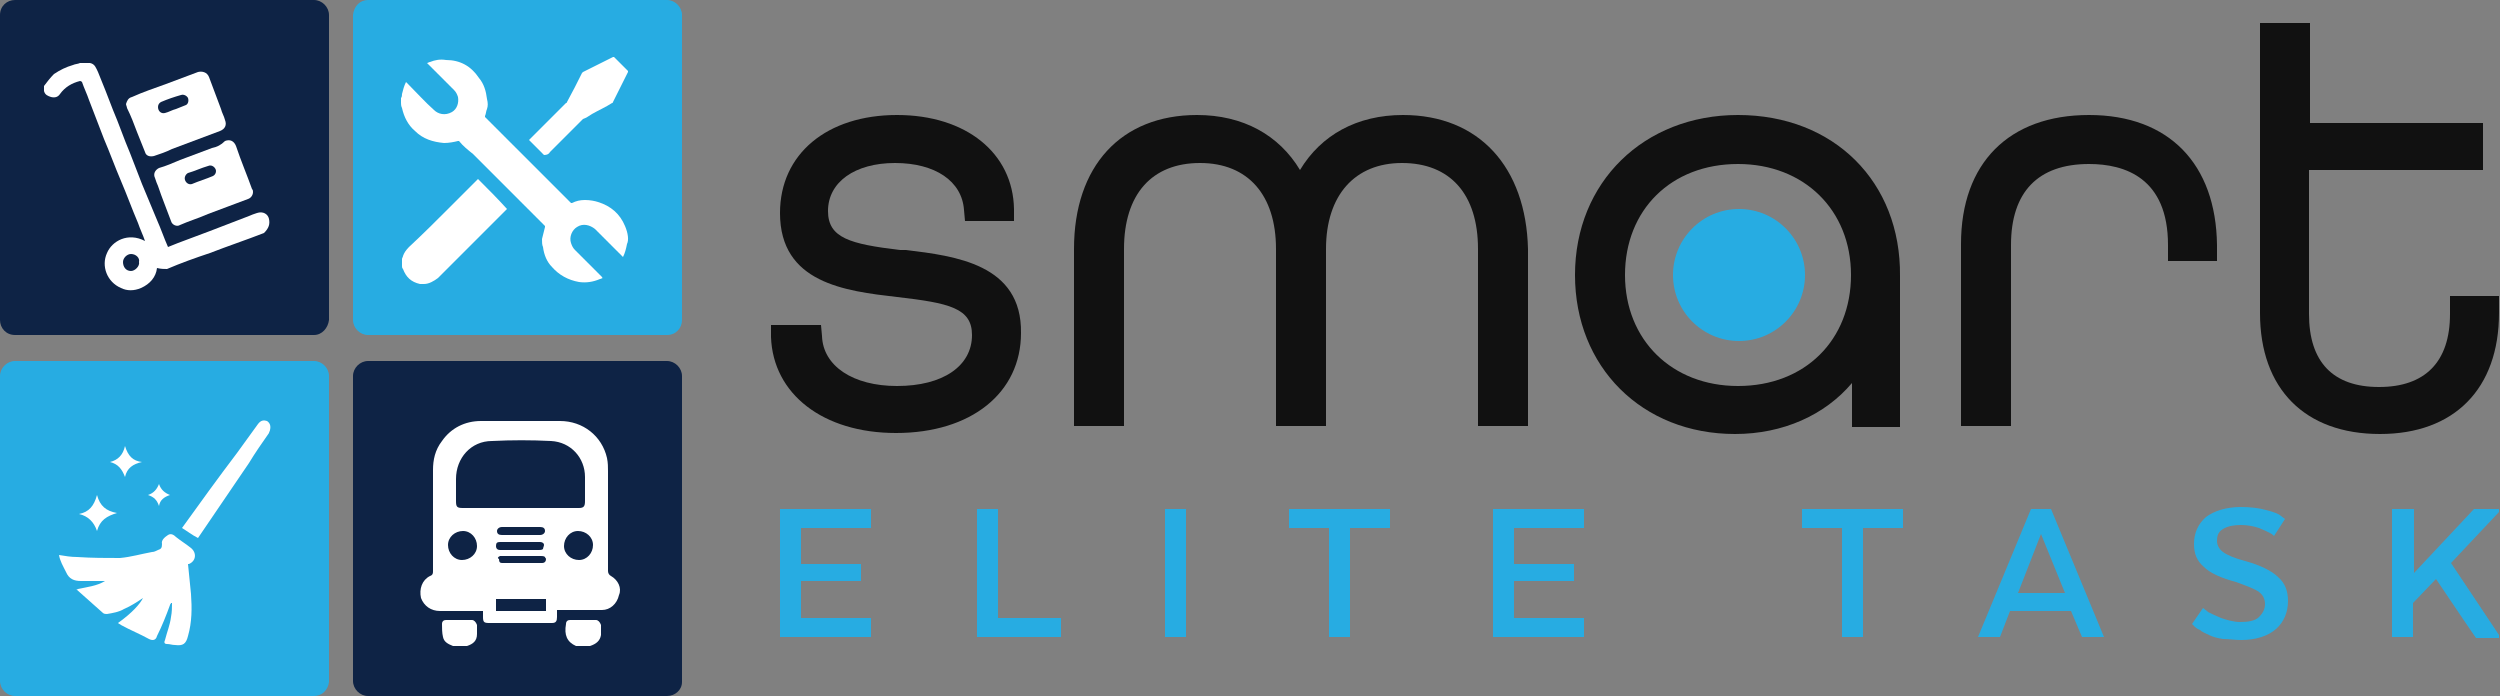 <?xml version="1.0" encoding="utf-8"?>
<!-- Generator: Adobe Illustrator 28.0.0, SVG Export Plug-In . SVG Version: 6.00 Build 0)  -->
<svg version="1.1" id="Layer_1" xmlns="http://www.w3.org/2000/svg" xmlns:xlink="http://www.w3.org/1999/xlink" x="0px" y="0px"
	 width="250px" height="69.6px" viewBox="0 0 250 69.6" style="enable-background:new 0 0 250 69.6;" xml:space="preserve">
<rect x="0" y="0" width="250" height="69.6" fill="#808080" stroke="none"/>
<style type="text/css">
	.st0{fill:#0E2345;}
	.st1{fill:#27ACE2;}
	.st2{fill:#FFFFFF;}
	.st3{fill:#111111;}
</style>
<g>
	<path class="st0" d="M31.4,33.5H1.5C0.6,33.5,0,32.8,0,32V1.5C0,0.6,0.7,0,1.5,0h29.9c0.8,0,1.5,0.7,1.5,1.5V32
		C32.8,32.8,32.2,33.5,31.4,33.5z"/>
	<path class="st1" d="M31.4,69.6H1.5c-0.8,0-1.5-0.7-1.5-1.5V37.6c0-0.8,0.7-1.5,1.5-1.5h29.9c0.8,0,1.5,0.7,1.5,1.5v30.6
		C32.8,69,32.2,69.6,31.4,69.6z"/>
	<g>
		<path class="st2" d="M26.9,21.9c-0.1-0.5-0.6-0.8-1.2-0.6c-0.3,0.1-0.6,0.2-0.8,0.3c-1.3,0.5-2.6,1-3.9,1.5
			c-1.1,0.4-2.1,0.8-3.2,1.2c-0.3,0.1-0.7,0.3-1,0.4c-0.4-0.9-0.7-1.8-1.1-2.7c-0.5-1.2-1-2.4-1.5-3.6c-0.4-1-0.8-2.1-1.2-3.1
			c-0.6-1.4-1.1-2.9-1.7-4.3c-0.5-1.3-1-2.6-1.5-3.8C9.6,6.8,9.5,6.4,9,6.3c-0.3,0-0.6,0-1,0C7.8,6.4,7.5,6.4,7.3,6.5
			C6.6,6.7,6,7,5.4,7.4C5,7.8,4.7,8.2,4.4,8.6c0,0.2,0,0.4,0,0.5c0,0,0,0,0,0c0.1,0.4,0.4,0.5,0.7,0.6C5.5,9.8,5.8,9.7,6,9.4
			c0.5-0.7,1.2-1.1,2-1.3c0.1,0,0.2,0.1,0.2,0.1C8.4,8.8,8.7,9.4,8.9,10c0.5,1.3,1,2.6,1.5,3.9c0.6,1.4,1.1,2.8,1.7,4.2
			c0.6,1.4,1.1,2.8,1.7,4.2c0.2,0.6,0.5,1.2,0.7,1.8c-1.7-0.9-3.3,0-3.8,1.2c-0.6,1.3,0,2.9,1.4,3.5c0.6,0.3,1.3,0.3,2,0
			c0.9-0.4,1.5-1.1,1.6-2c0.4,0.1,0.7,0.1,1,0.1c1.4-0.6,2.8-1.1,4.3-1.6c1.8-0.7,3.6-1.3,5.4-2C26.9,22.8,27,22.4,26.9,21.9z
			 M13.1,27.1c-0.5,0-0.8-0.4-0.8-0.9c0-0.4,0.4-0.8,0.8-0.8c0.5,0,0.9,0.4,0.8,0.8C14,26.6,13.5,27.1,13.1,27.1z"/>
		<path class="st2" d="M21.2,14.8c-1.1,0.4-2.1,0.8-3.2,1.2c-0.7,0.3-1.4,0.6-2.1,0.8c-0.4,0.2-0.6,0.6-0.4,1
			c0.1,0.3,0.2,0.6,0.3,0.8c0.4,1.2,0.9,2.4,1.3,3.5c0.1,0.4,0.6,0.6,0.9,0.4c0.9-0.4,1.9-0.7,2.8-1.1c1.3-0.5,2.7-1,4-1.5
			c0.3-0.1,0.5-0.4,0.5-0.7c0-0.1,0-0.2-0.1-0.3c-0.5-1.4-1.1-2.8-1.6-4.3c-0.2-0.5-0.6-0.7-1.1-0.5C22.1,14.5,21.7,14.7,21.2,14.8z
			 M21.6,17.1c0,0.2-0.1,0.4-0.3,0.5c-0.7,0.3-1.4,0.5-2.1,0.8c-0.3,0.1-0.6-0.1-0.7-0.4c-0.1-0.3,0.1-0.6,0.3-0.7
			c0.7-0.2,1.3-0.5,2-0.7C21.2,16.4,21.6,16.8,21.6,17.1z"/>
		<path class="st2" d="M13.7,13.2c0.3,0.7,0.5,1.3,0.8,2c0.1,0.4,0.5,0.5,0.9,0.4c0.6-0.2,1.2-0.4,1.8-0.7c1.6-0.6,3.2-1.2,4.8-1.8
			c0.5-0.2,0.7-0.6,0.5-1.1c-0.1-0.4-0.3-0.7-0.4-1.1c-0.4-1.1-0.8-2.1-1.2-3.2c-0.2-0.5-0.7-0.6-1.1-0.5c-1.1,0.4-2.1,0.8-3.2,1.2
			c-1.1,0.4-2.3,0.8-3.4,1.3c-0.4,0.1-0.5,0.4-0.6,0.7c0,0.1,0.1,0.3,0.1,0.4C13.1,11.6,13.4,12.4,13.7,13.2z M16.1,10.2
			c0.7-0.3,1.3-0.5,2-0.7c0.3-0.1,0.6,0.1,0.7,0.3c0.1,0.3,0,0.6-0.2,0.7c-0.3,0.1-0.7,0.3-1,0.4c-0.4,0.1-0.7,0.3-1.1,0.4
			c-0.4,0.1-0.7-0.2-0.7-0.6C15.8,10.5,15.9,10.3,16.1,10.2z"/>
	</g>
	<g>
		<path class="st0" d="M66.7,69.6H36.8c-0.8,0-1.5-0.7-1.5-1.5V37.6c0-0.8,0.7-1.5,1.5-1.5h29.9c0.8,0,1.5,0.7,1.5,1.5v30.6
			C68.2,69,67.5,69.6,66.7,69.6z"/>
		<g>
			<path class="st2" d="M47.2,62c-0.9,0-1.7,0-2.6,0c-0.2,0-0.4,0.1-0.4,0.4c0,0.4,0,0.9,0.1,1.3c0.1,0.5,0.5,0.7,1,0.9
				c0.5,0,0.9,0,1.4,0c0.6-0.2,1-0.5,1-1.2c0-0.3,0-0.6,0-0.9C47.6,62.2,47.4,62,47.2,62z"/>
			<path class="st2" d="M59.6,62c-0.9,0-1.7,0-2.6,0c-0.2,0-0.4,0.1-0.4,0.4c-0.2,1.1,0.1,1.8,1,2.2c0.5,0,0.9,0,1.4,0
				c0.6-0.2,1-0.5,1.1-1.1c0-0.3,0-0.7,0-1C60,62.2,59.8,62,59.6,62z"/>
			<path class="st2" d="M61.1,57.6c-0.2-0.1-0.3-0.3-0.3-0.5c0-3.4,0-6.7,0-10c0-0.4,0-0.8-0.1-1.3c-0.5-2.2-2.4-3.7-4.7-3.7
				c-2.6,0-5.3,0-7.9,0c-1.6,0-3,0.7-3.9,2C43.5,45,43.3,46,43.3,47c0,3.4,0,6.7,0,10.1c0,0.2,0,0.4-0.3,0.5
				c-0.8,0.4-1.1,1.3-0.9,2.2c0.3,0.8,1,1.3,1.9,1.3c1.3,0,2.7,0,4,0c0.1,0,0.2,0,0.3,0c0,0.3,0,0.4,0,0.6c0,0.5,0.1,0.6,0.6,0.6
				c2,0,4,0,6,0c0.1,0,0.2,0,0.3,0c0.4,0,0.5-0.2,0.5-0.6c0-0.2,0-0.5,0-0.7c0.1,0,0.3,0,0.4,0c1.4,0,2.8,0,4.1,0
				c0.8,0,1.5-0.6,1.7-1.5C62.2,58.8,61.8,58,61.1,57.6z M46.2,56c-0.8,0-1.4-0.7-1.4-1.5c0-0.8,0.7-1.4,1.5-1.4
				c0.8,0,1.4,0.7,1.4,1.5C47.7,55.4,47,56,46.2,56z M54.6,61.1c-1.7,0-3.3,0-5,0c0-0.4,0-0.8,0-1.2c1.7,0,3.3,0,5,0
				C54.6,60.2,54.6,60.6,54.6,61.1z M54,54.2c0.2,0,0.4,0.1,0.4,0.3c0,0.1-0.1,0.3-0.1,0.4c-0.1,0.1-0.3,0.1-0.4,0.1
				c-0.5,0-1,0-1.5,0c-0.7,0-1.4,0-2.1,0c-0.1,0-0.2,0-0.3,0c-0.2,0-0.4-0.1-0.4-0.4s0.1-0.4,0.4-0.4c0.4,0,0.8,0,1.2,0
				c0.3,0,0.6,0,0.8,0l0,0C52.7,54.2,53.4,54.2,54,54.2z M50,55.6c0.1,0,0.2,0,0.3,0c1.2,0,2.4,0,3.6,0c0.1,0,0.1,0,0.2,0l0,0
				c0.1,0,0.3,0,0.4,0.1c0,0,0,0,0,0l0,0c0,0.1,0.1,0.1,0.1,0.2c0,0.2-0.1,0.4-0.4,0.4c0,0,0,0,0,0c-0.1,0-0.1,0-0.2,0
				c-0.5,0-1,0-1.5,0c-0.7,0-1.4,0-2.1,0c-0.1,0-0.1,0-0.1,0s-0.1,0-0.1,0c-0.2,0-0.3-0.1-0.3-0.4C49.7,55.8,49.8,55.7,50,55.6z
				 M54,53.5c-1.3,0-2.5,0-3.8,0c-0.3,0-0.5-0.1-0.5-0.4c0-0.2,0.2-0.4,0.5-0.4c0.6,0,1.3,0,1.9,0c0.6,0,1.3,0,1.9,0
				c0.3,0,0.5,0.1,0.5,0.4C54.5,53.3,54.3,53.5,54,53.5z M52.1,50.8c-1.9,0-3.9,0-5.8,0c-0.6,0-0.7-0.1-0.7-0.7c0-0.7,0-1.5,0-2.2
				c0-2.1,1.5-3.8,3.6-3.8c2-0.1,3.9-0.1,5.9,0c2,0.1,3.4,1.7,3.4,3.6c0,0.8,0,1.6,0,2.4c0,0.5-0.1,0.7-0.6,0.7
				C55.9,50.8,54,50.8,52.1,50.8z M57.9,56c-0.8,0-1.5-0.6-1.5-1.4s0.6-1.5,1.4-1.5s1.5,0.6,1.5,1.4C59.3,55.3,58.7,56,57.9,56z"/>
		</g>
	</g>
	<g>
		<path class="st1" d="M66.7,33.5H36.8c-0.8,0-1.5-0.7-1.5-1.5V1.5C35.4,0.6,36,0,36.8,0h29.9c0.8,0,1.5,0.7,1.5,1.5V32
			C68.2,32.8,67.6,33.5,66.7,33.5z"/>
		<g>
			<path class="st2" d="M62.5,22.6c-0.5-1.2-1.4-2-2.7-2.4C59.5,20.1,59,20,58.5,20s-0.9,0.1-1.3,0.3c0,0-0.1,0-0.1,0
				c-0.1-0.1-0.3-0.3-0.4-0.4c-1.5-1.5-3-3-4.5-4.5c-1.2-1.2-2.5-2.5-3.7-3.7c0,0,0-0.1,0-0.1c0.1-0.2,0.1-0.5,0.2-0.7
				c0.1-0.3,0.1-0.6,0-1c-0.1-0.8-0.3-1.5-0.8-2.1C47.1,6.6,46,6,44.6,6C44,5.9,43.5,6,43,6.2c-0.1,0-0.2,0.1-0.3,0.1c0,0,0,0,0,0
				c0.9,0.9,1.8,1.8,2.7,2.7c0.2,0.2,0.3,0.4,0.4,0.7c0.1,0.6-0.1,1.2-0.6,1.5c-0.7,0.4-1.4,0.2-1.8-0.2c-0.9-0.8-1.7-1.7-2.6-2.6
				c-0.1-0.1-0.1-0.1-0.2-0.2c0,0,0,0,0,0c-0.2,0.4-0.3,0.8-0.4,1.2c0,0.1,0,0.3-0.1,0.4c0,0.1,0,0.3,0,0.4c0,0,0,0,0,0.1
				c0,0.1,0,0.3,0.1,0.5c0.2,0.9,0.6,1.7,1.3,2.3c0.8,0.8,1.8,1.1,2.9,1.2c0.5,0,1-0.1,1.4-0.2c0.1,0,0.1,0,0.1,0
				c0.4,0.5,0.9,0.9,1.4,1.3c1.1,1.1,2.2,2.2,3.3,3.3c1.3,1.3,2.6,2.6,3.9,3.9c0,0,0,0.1,0,0.1c-0.1,0.4-0.2,0.8-0.3,1.2
				c0,0.3,0,0.6,0.1,0.8c0.1,0.8,0.4,1.5,0.9,2c0.7,0.8,1.6,1.3,2.7,1.5c0.7,0.1,1.4,0,2.1-0.3c0.1,0,0.2-0.1,0.3-0.1c0,0,0,0,0,0
				c0,0-0.1,0-0.1-0.1c-0.9-0.9-1.8-1.8-2.7-2.7c-0.2-0.2-0.3-0.4-0.4-0.7c-0.2-0.6,0.1-1.3,0.6-1.6c0.6-0.4,1.3-0.2,1.8,0.2
				c0.9,0.9,1.7,1.7,2.6,2.6c0.1,0.1,0.1,0.1,0.2,0.2c0,0,0,0,0,0c0.2-0.4,0.3-0.8,0.4-1.3C62.9,24,62.8,23.3,62.5,22.6z"/>
			<path class="st2" d="M47.8,17.9L47.8,17.9c-1,1-1.9,1.9-2.8,2.8c-1.3,1.3-2.7,2.7-4.1,4c-0.3,0.3-0.5,0.6-0.6,0.9
				c0,0.1-0.1,0.2-0.1,0.3c0,0.2,0,0.5,0,0.7c0,0.1,0,0.2,0.1,0.3c0.3,0.8,0.8,1.3,1.7,1.5c0.1,0,0.1,0,0.2,0c0.1,0,0.1,0,0.2,0h0
				c0.5,0,1-0.3,1.4-0.6c2.3-2.3,4.6-4.6,6.9-6.9l0,0c0,0,0,0,0,0C49.8,19.9,48.8,18.9,47.8,17.9z"/>
			<path class="st2" d="M55,15.2c1.1-1.1,2.1-2.1,3.2-3.2c0,0,0.1-0.1,0.1-0.1c0.3-0.1,0.6-0.3,0.9-0.5c0.7-0.4,1.4-0.7,2-1.1
				c0,0,0.1,0,0.1-0.1c0.5-1,1-2,1.5-3c0,0,0-0.1,0-0.1c-0.5-0.5-0.9-0.9-1.4-1.4c0,0-0.1,0-0.1,0c-1,0.5-2,1-3,1.5
				c0,0-0.1,0.1-0.1,0.1c-0.5,1-1,2-1.5,2.9c0,0,0,0.1-0.1,0.1c-1.2,1.2-2.3,2.3-3.5,3.5c-0.1,0.1-0.1,0.1-0.2,0.2
				c0.5,0.5,1,1,1.5,1.5C54.7,15.5,54.9,15.4,55,15.2z"/>
		</g>
	</g>
	<g>
		<path class="st2" d="M7.8,58.9c0.9-0.2,1.9-0.3,2.7-0.8c-0.8,0-1.6,0-2.4,0c-0.7,0-1.2-0.2-1.5-0.9c-0.3-0.6-0.6-1.1-0.7-1.7
			c0.6,0.1,1.2,0.2,1.8,0.2c1.5,0.1,2.9,0.1,4.3,0.1c1.1-0.1,2.1-0.4,3.2-0.6c0.2,0,0.4-0.1,0.6-0.2c0.3-0.1,0.4-0.2,0.4-0.6
			c-0.1-0.4,0.3-0.7,0.6-0.9c0.3-0.2,0.6,0,0.8,0.2c0.5,0.4,1,0.7,1.5,1.1c0.6,0.5,0.5,1.3-0.2,1.6c0,0-0.1,0-0.1,0
			c0.1,1.1,0.2,2,0.3,3c0.1,1.4,0.1,2.8-0.3,4.2c-0.2,0.8-0.5,1-1.3,0.9c-0.3,0-0.5-0.1-0.8-0.1c-0.3,0-0.3-0.2-0.2-0.4
			c0.2-0.8,0.5-1.5,0.6-2.3c0.1-0.5,0.1-1,0.1-1.4c0,0-0.1,0-0.1,0c0,0.1-0.1,0.1-0.1,0.2c-0.4,1.1-0.8,2.1-1.3,3.1
			c-0.1,0.4-0.4,0.5-0.8,0.3C14,63.4,13,63,12.1,62.5c-0.1-0.1-0.2-0.1-0.3-0.2c1.4-1,2.2-1.9,2.5-2.5c-0.6,0.4-1.2,0.8-1.9,1.1
			c-0.5,0.3-1.1,0.4-1.7,0.5c-0.1,0-0.3,0-0.4-0.1c-0.9-0.8-1.8-1.6-2.7-2.4C7.7,59,7.8,58.9,7.8,58.9z"/>
		<path class="st2" d="M18.2,52.8c1.8-2.5,3.6-5,5.5-7.5c0.7-1,1.4-1.9,2.1-2.9c0.3-0.4,0.6-0.4,0.9-0.3c0.3,0.2,0.4,0.5,0.3,0.9
			c0,0.1-0.1,0.2-0.1,0.3c-0.7,1-1.4,2-2,3c-1.7,2.5-3.4,5-5.1,7.5C19.2,53.5,18.7,53.1,18.2,52.8z"/>
		<path class="st2" d="M7.9,51.4c1-0.2,1.5-0.8,1.8-1.9c0.3,1.1,0.9,1.6,2,1.8c-1,0.3-1.7,0.7-2,1.8C9.4,52.2,8.8,51.6,7.9,51.4z"/>
		<path class="st2" d="M14.2,46.2c-0.9,0.2-1.5,0.6-1.7,1.5c-0.3-0.8-0.7-1.3-1.5-1.5c0.8-0.2,1.3-0.7,1.5-1.6
			C12.8,45.6,13.3,46.1,14.2,46.2z"/>
		<path class="st2" d="M15.9,48.4c0.2,0.6,0.6,0.9,1.1,1.1c-0.6,0.2-1,0.5-1.1,1.1c-0.2-0.6-0.5-0.9-1.1-1.1
			C15.4,49.3,15.7,48.9,15.9,48.4z"/>
	</g>
	<g>
		<path class="st1" d="M86.1,56.3v1.8h-6v3.7h7v1.9H78V50.9h9.1v1.9h-7v3.6H86.1z"/>
		<path class="st1" d="M106.1,63.7h-8.4V50.9h2.1v10.9h6.3L106.1,63.7L106.1,63.7z"/>
		<path class="st1" d="M118.6,50.9v12.8h-2.1V50.9H118.6z"/>
		<path class="st1" d="M128.9,52.8v-1.9H139v1.9h-4v10.9h-2.1V52.8L128.9,52.8L128.9,52.8z"/>
		<path class="st1" d="M157.4,56.3v1.8h-6v3.7h7v1.9h-9.1V50.9h9.1v1.9h-7v3.6H157.4z"/>
		<path class="st1" d="M180.2,52.8v-1.9h10.1v1.9h-4v10.9h-2.1V52.8L180.2,52.8L180.2,52.8z"/>
		<path class="st1" d="M205.1,50.9l5.3,12.8h-2.2l-1.1-2.6H201l-1,2.6h-2.2l5.3-12.8H205.1z M204.1,53.4l-2.3,5.9h4.7L204.1,53.4z"
			/>
		<path class="st1" d="M219.2,62.4l1.1-1.6c0.1,0.1,0.3,0.2,0.5,0.4c0.2,0.1,0.6,0.3,1.3,0.6c0.6,0.2,1.3,0.4,1.9,0.4
			c0.8,0,1.5-0.1,1.9-0.5s0.6-0.8,0.6-1.3c0-0.5-0.2-0.9-0.6-1.2c-0.4-0.3-1.2-0.6-2.3-1c-1.5-0.4-2.6-0.9-3.2-1.5
			c-0.7-0.6-1-1.3-1-2.3c0-1.1,0.4-2,1.2-2.7c0.8-0.6,2-1,3.5-1c0.9,0,1.8,0.1,2.5,0.3c0.8,0.2,1.3,0.4,1.5,0.6l0.4,0.3l-1.1,1.7
			c-0.1-0.1-0.2-0.2-0.4-0.3c-0.2-0.1-0.6-0.3-1.1-0.5c-0.6-0.2-1.2-0.3-1.8-0.3c-0.7,0-1.3,0.1-1.8,0.4s-0.6,0.7-0.6,1.2
			c0,0.4,0.2,0.8,0.6,1.1c0.4,0.3,1.1,0.6,2.2,0.9c1.5,0.4,2.7,1,3.3,1.6c0.7,0.6,1,1.4,1,2.4c0,1.1-0.4,2.1-1.2,2.8
			c-0.8,0.7-2,1.1-3.5,1.1c-0.6,0-1.2-0.1-1.8-0.1c-0.6-0.1-1-0.2-1.4-0.4s-0.7-0.3-0.9-0.5c-0.3-0.1-0.5-0.3-0.6-0.4L219.2,62.4z"
			/>
		<path class="st1" d="M241.4,50.9v6.4l6-6.4h2.5v0.3l-4.8,5.1l4.8,7.2v0.3h-2.3c-1.8-2.6-3.1-4.6-4-5.9l-2.3,2.4v3.4h-2.1V50.9
			H241.4z"/>
	</g>
	<g>
		<path class="st3" d="M90.6,25L90,25c-5-0.6-7.2-1.2-7.2-3.9c0-2.9,2.7-4.8,6.7-4.8s6.7,1.8,6.9,4.7l0.1,1.1h4.9l0-1.2
			c-0.1-5.6-4.8-9.4-11.7-9.4c-7,0-11.7,3.9-11.7,9.8c0,7,6.5,7.8,11.7,8.4h0c5.2,0.6,7.5,1.1,7.5,3.8c0,3.1-2.9,5.1-7.5,5.1
			c-4.4,0-7.4-2-7.5-5l-0.1-1.1h-5l0,1.2c0.2,5.7,5.2,9.6,12.5,9.6c7.5,0,12.5-4,12.5-10C102.2,26.4,95.5,25.6,90.6,25z"/>
		<path class="st3" d="M140.3,11.5c-4.6,0-8.2,2-10.3,5.5c-2.1-3.5-5.7-5.5-10.3-5.5c-7.6,0-12.3,5.1-12.3,13.4v17.7h5V24.9
			c0-5.5,2.8-8.6,7.6-8.6c4.8,0,7.6,3.2,7.6,8.6v17.7h5V24.9c0-5.4,2.9-8.6,7.6-8.6c4.8,0,7.6,3.1,7.6,8.6v17.7h5V24.9
			C152.6,16.7,147.9,11.5,140.3,11.5z"/>
		<path class="st3" d="M173.8,11.5c-9.4,0-16.3,6.7-16.3,16c0,9.2,6.7,15.9,16,15.9c4.8,0,9-1.9,11.7-5.1v4.4h4.8V27.6
			C190.1,18.2,183.4,11.5,173.8,11.5z M173.8,38.6c-6.6,0-11.3-4.6-11.3-11.1s4.6-11.1,11.3-11.1c6.6,0,11.3,4.6,11.3,11.1
			S180.5,38.6,173.8,38.6z"/>
		<path class="st3" d="M208.9,11.5c-8,0-12.8,4.8-12.8,12.9v18.2h5V24.5c0-5.3,2.7-8.1,7.8-8.1c3.6,0,7.9,1.4,7.9,8.1v1.6h4.9v-1.6
			C221.6,16.4,216.9,11.5,208.9,11.5z"/>
		<path class="st3" d="M245,29.7v1.7c0,4.8-2.5,7.3-7.1,7.3c-4.6,0-7-2.5-7-7.3V17h17.4v-4.7H231v-10h-5v29c0,7.6,4.5,12.1,12,12.1
			c7.4,0,11.9-4.5,11.9-12.1v-1.7H245z"/>
	</g>
	<circle class="st1" cx="173.9" cy="27.5" r="6.6"/>
</g>
</svg>
